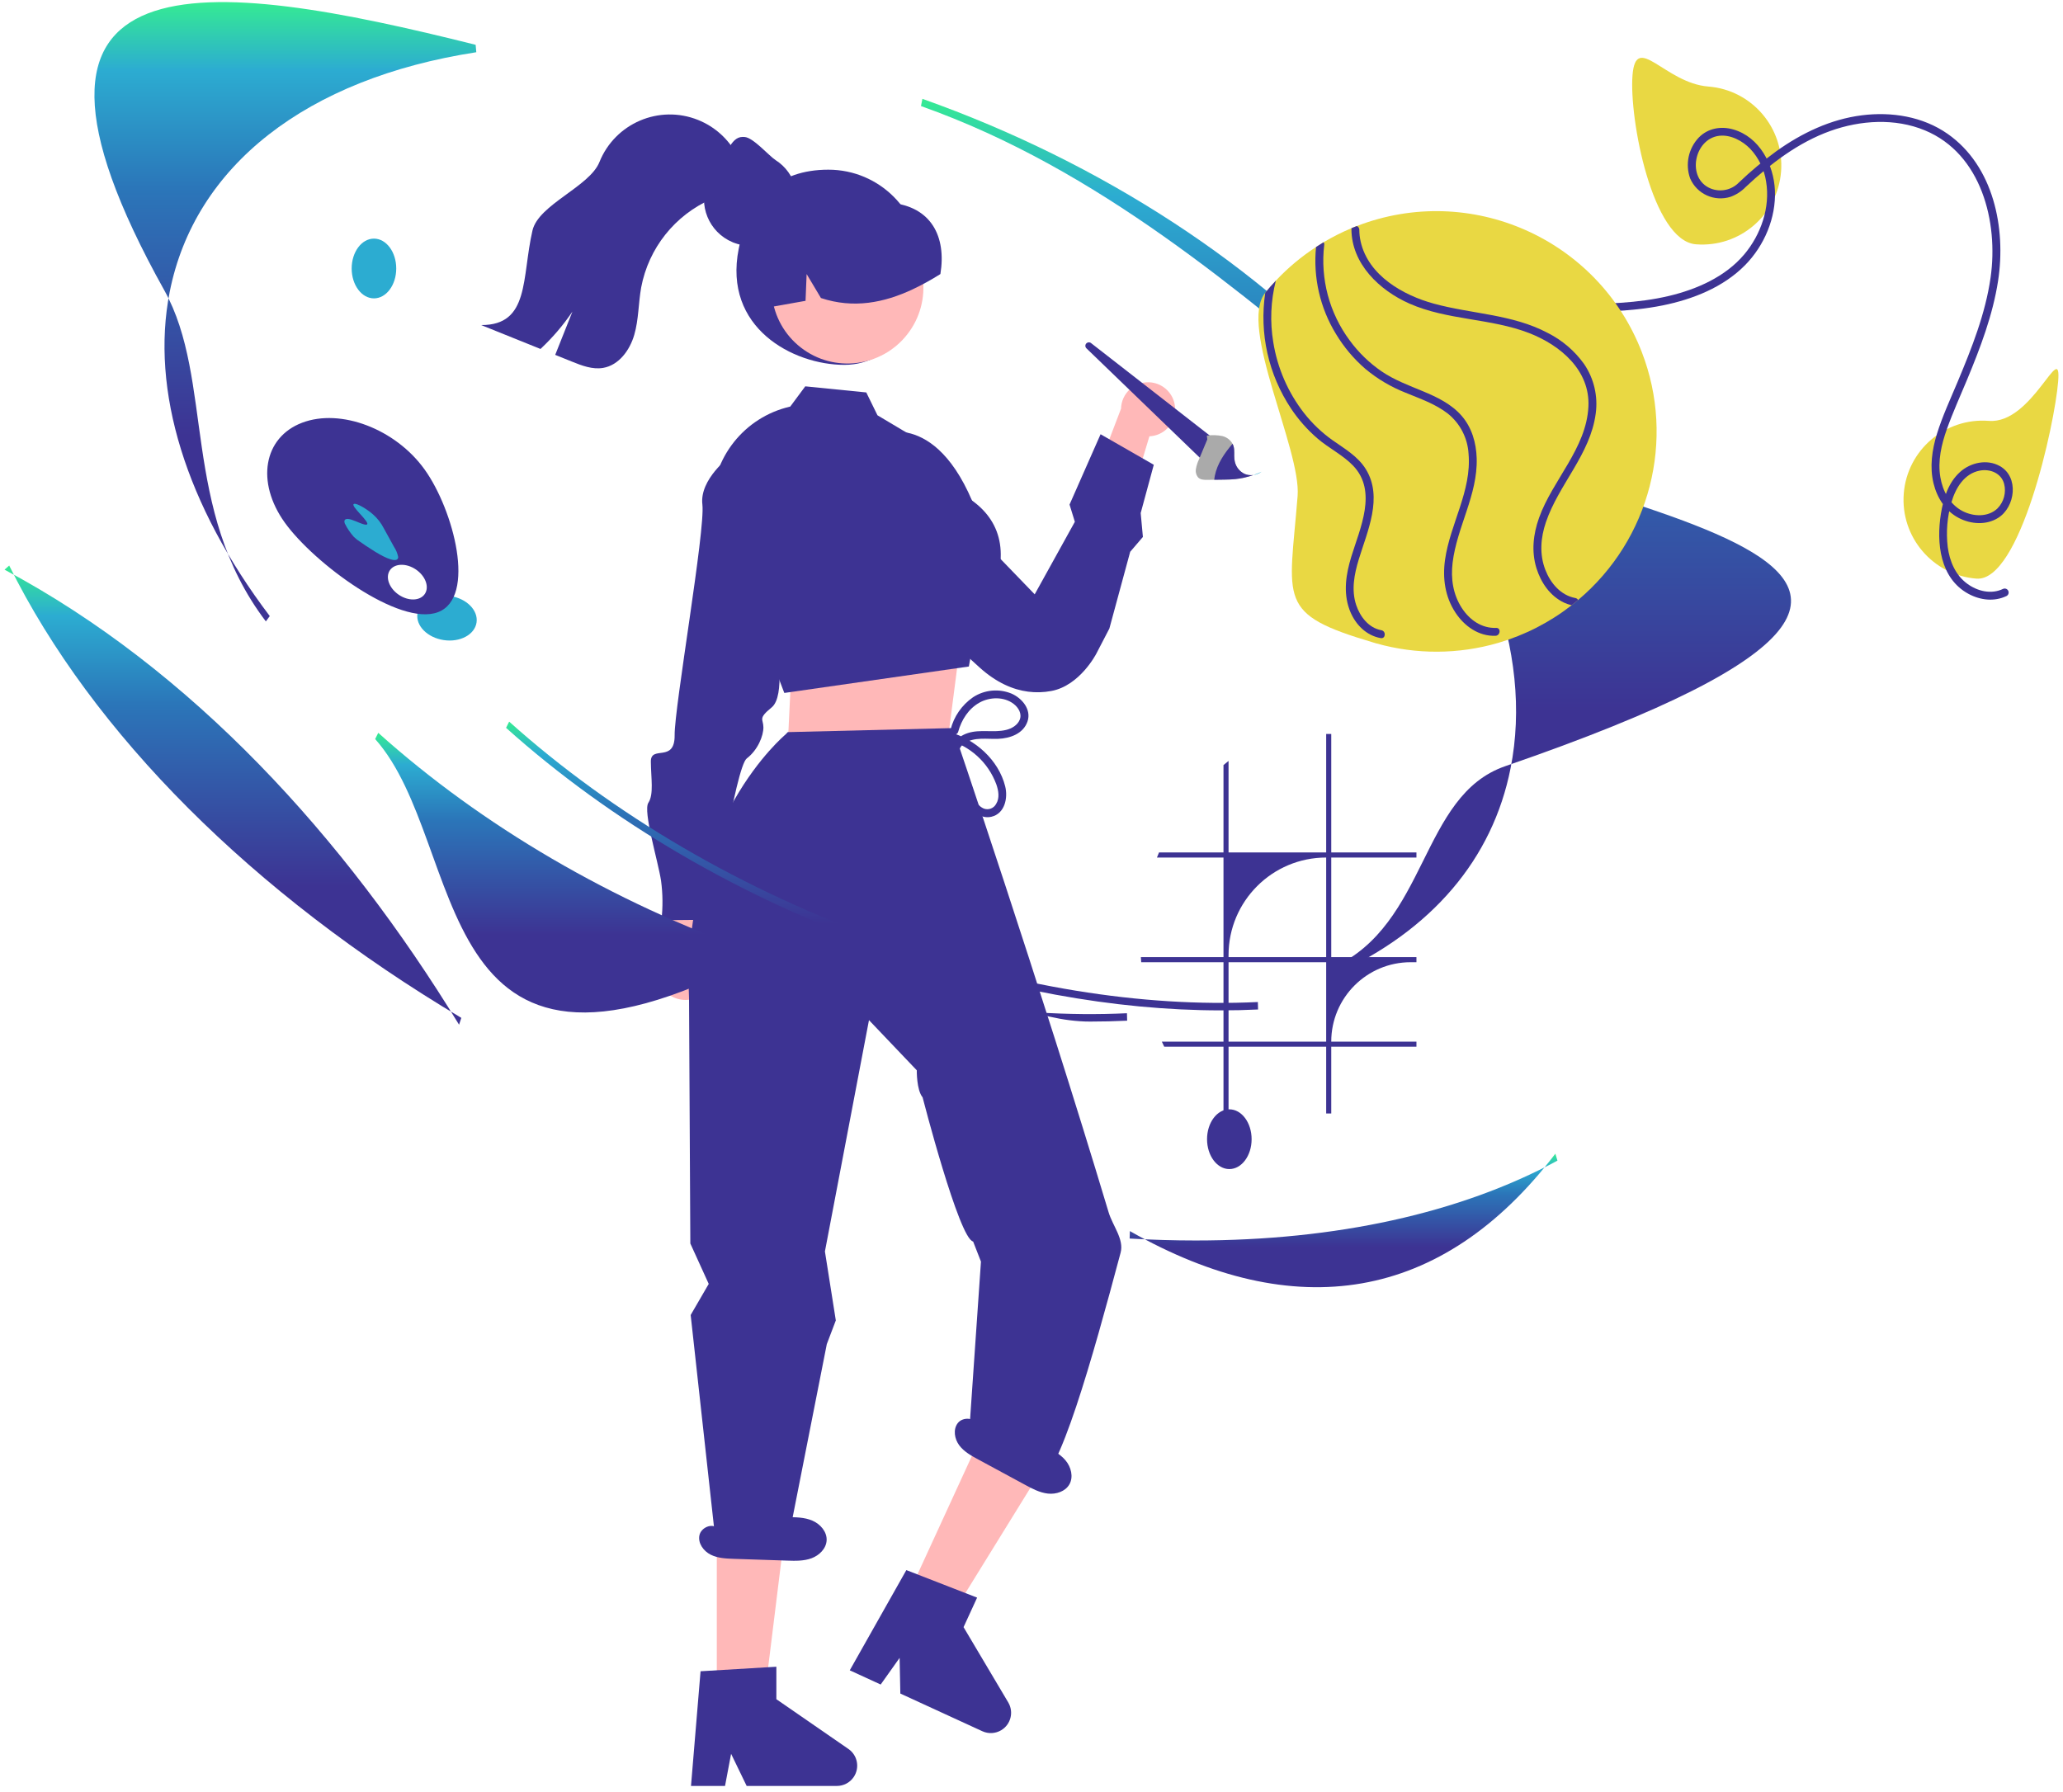 <svg fill="none" height="278" viewBox="0 0 320 278" width="320" xmlns="http://www.w3.org/2000/svg" xmlns:xlink="http://www.w3.org/1999/xlink"><linearGradient id="a"><stop offset="0" stop-color="#35eb93"/><stop offset=".11" stop-color="#2cacd1"/><stop offset=".3" stop-color="#2b76b9"/><stop offset=".7" stop-color="#3d3393"/></linearGradient><linearGradient id="b" gradientUnits="userSpaceOnUse" x1="136.821" x2="136.821" xlink:href="#a" y1="111.955" y2="156.752"/><linearGradient id="c" gradientUnits="userSpaceOnUse" x1="44.264" x2="44.264" xlink:href="#a" y1=".326" y2="96.406"/><linearGradient id="d" gradientUnits="userSpaceOnUse" x1="116.514" x2="116.514" xlink:href="#a" y1="113.693" y2="158.49"/><linearGradient id="e" gradientUnits="userSpaceOnUse" x1="210.334" x2="210.334" xlink:href="#a" y1="15.335" y2="151.203"/><linearGradient id="f" gradientUnits="userSpaceOnUse" x1="36.132" x2="36.132" xlink:href="#a" y1="87.74" y2="158.974"/><linearGradient id="g" gradientUnits="userSpaceOnUse" x1="208.402" x2="208.402" xlink:href="#a" y1="178.988" y2="199.701"/><path d="m142.818 40.647c0 7.909-3.956 15.958-11.866 15.958-7.909 0-18.822-5.729-16.367-18.004 1.551-7.756 6.003-12.275 13.912-12.275 7.91 0 14.321 6.412 14.321 14.321z" fill="#3d3393"/><path d="m109.64 153.651c1.628-1.806 1.484-4.59-.322-6.218-.193-.174-.4-.33-.62-.467l3.462-15.26-7.61 2.864-2.121 14.051c-1.153 2.157-.34 4.839 1.817 5.992 1.804.964 4.034.567 5.394-.962z" fill="#ffb8b8"/><path d="m125.794 99.565-5.312.54s1.389 7.869-.783 9.641c-2.173 1.773-1.297 1.765-1.285 3.078.013 1.314-.842 3.511-2.58 4.842-1.739 1.33-5.356 25.023-5.356 25.023l-7.881.076c.235-2.038.215-4.097-.059-6.13-.467-3.061-2.829-10.771-1.966-12.093.863-1.322.409-3.753.384-6.38-.026-2.627 3.733.276 3.691-4.103-.042-4.378 4.778-31.853 4.302-35.789-.475-3.937 4.307-7.486 4.307-7.486l4.379-.042z" fill="#3d3393"/><path d="m182.183 62.614c.501 2.249-.917 4.478-3.166 4.979-.24.053-.484.085-.729.096l-4.261 14.2-4.942-5.911 4.804-12.578c.055-2.316 1.977-4.149 4.293-4.094 1.938.046 3.592 1.414 4.001 3.309z" fill="#ffb8b8"/><path d="m137.196 67.239s10.301-3.862 15.886 17.29l7.414 7.678 6.229-11.255-.824-2.67 4.814-10.913 8.253 4.737-2.031 7.492.343 3.704-1.972 2.304-3.229 11.906-2.02 3.89s-2.547 4.981-6.993 5.801c-1.185.222-2.398.257-3.594.102-2.341-.305-4.907-1.384-7.544-3.766-9.782-8.836-15.568-15.652-15.568-15.652z" fill="#3d3393"/><path d="m186.858 71.738-18.338-17.698c-.215-.208-.221-.552-.013-.767.192-.2.505-.222.724-.051l19.444 15.148z" fill="#3d3393"/><path d="m194.411 73.699c-.92.323-1.875.536-2.845.635-.493.049-.988.066-1.479.072-.173.006-.347.007-.518.009-.408.006-.816.012-1.228.017-.347.007-.698.012-1.044.015-.509.008-1.068-.003-1.433-.36-.313-.365-.445-.851-.361-1.325.082-.489.23-.964.44-1.412.44-1.059.884-2.116 1.324-3.175l-.068-.593c.807-.117 1.629-.092 2.429.075.659.168 1.222.599 1.557 1.192.069.132.125.271.165.414.172.631.048 1.331.122 1.991.017.137.042.274.076.408.191.804.731 1.48 1.472 1.845.437.192.918.259 1.391.192z" fill="#aaa"/><path d="m195.7 73.186c-.382.272-.825.447-1.289.513.438-.149.868-.321 1.289-.513z" fill="#2cacd1"/><path d="m194.411 73.699c-.92.323-1.875.536-2.844.635-.494.049-.989.066-1.48.072-.172.006-.347.007-.518.009-.408.006-.816.012-1.228.017.02-.207.051-.412.093-.616.385-1.9 1.502-3.515 2.751-4.968.069.132.125.271.165.414.172.631.048 1.331.122 1.991.017.137.043.274.076.408.192.804.731 1.48 1.472 1.845.437.192.919.259 1.391.192z" fill="#3d3393"/><path d="m123.379 102.657-.729 3.473-.619 12.808 24.892-3.37 1.912-14.832-2.643-4.341z" fill="#ffb8b8"/><path d="m140.751 51.851c3.996-5.136 3.071-12.537-2.064-16.533-5.136-3.995-12.538-3.071-16.533 2.065-3.995 5.136-3.071 12.537 2.065 16.533 5.135 3.995 12.537 3.071 16.532-2.065z" fill="#ffb8b8"/><path d="m113.704 86.695-3.239-8.417c-.004-7.256 5-13.554 12.069-15.191l.045-.011 2.329-3.139 9.465.947 1.735 3.545 6.858 4.084 7.8 9.133c2.456 1.764 3.916 4.026 4.338 6.723.896 5.726-3.113 11.456-3.59 12.113l-1.229 6.921-28.412 4.072-.217.027z" fill="#3d3393"/><path d="m119.123 47.705c.107-.017.214-.039.321-.056 1.837-.326 3.675-.646 5.507-.978l.169-4.153 2.22 3.72c5.063 1.68 9.801.731 14.257-1.366 1.47-.698 2.896-1.484 4.271-2.355.959-5.85-1.46-10.46-7.671-11.049-.193-.018-.331-.18-.5-.264-.003 0-.006-.002-.006-.005-.286-.135-.579-.264-.871-.382-4.67-1.825-9.973-.797-13.622 2.641-3.597 3.434-5.215 9.104-4.075 14.246z" fill="#3d3393"/><path d="m140.731 247.694 6.759 3.106 15.195-24.593-9.975-4.583z" fill="#ffb8b8"/><path d="m140.587 243.589 10.977 4.272-2.103 4.578 6.934 11.683c.887 1.495.395 3.425-1.1 4.312-.889.528-1.981.586-2.92.154l-12.72-5.846-.112-5.535-2.937 4.135-4.796-2.204z" fill="#3d3393"/><path d="m111.186 262.952h7.438l3.539-28.691-10.979.001z" fill="#ffb8b8"/><g fill="#3d3393"><path d="m107.14 204.08v-.077l2.794-4.814-2.853-6.268-.202-38.09c-1.124-27.527 14.845-40.758 14.971-40.888l.346-.36 25.611-.627s13.46 39.515 24.154 75.121c.632 2.104 2.419 4.18 1.863 6.263-4.409 16.525-9.643 35.228-13.002 35.756l-10.638-5.728 1.977-28.64-1.216-3.116c-2.177-.401-7.839-22.372-7.839-22.372-.948-1.127-.9-4.19-.9-4.19l-7.415-7.785-6.834 35.886 1.69 10.703-1.399 3.68-5.99 30.383-.063.49-11.292-1.127z"/><path d="m108.666 259.283 11.759-.702v5.038l11.179 7.721c1.43.987 1.789 2.947.802 4.377-.588.851-1.556 1.359-2.59 1.359h-13.999l-2.413-4.983-.942 4.983h-5.278z"/><path d="m123.637 30.907v.01c.002.617-.077 1.231-.234 1.827-.025.105-.054.214-.089.319v.005c-.677 2.159-2.327 3.876-4.456 4.64-.155.06-.314.11-.473.154-.336.097-.679.167-1.026.209-.312.044-.626.066-.941.065-.246.001-.492-.011-.737-.035-.573-.058-1.136-.187-1.678-.383-.085-.025-.168-.055-.249-.09-.04-.015-.08-.031-.119-.05-3.682-1.541-5.417-5.775-3.876-9.456.046-.11.095-.219.147-.327l.005-.005c.354-.741.834-1.415 1.419-1.992 1.304-1.299 1.879-4.556 3.86-4.556.095-.002.19.002.284.01 1.33.045 3.787 2.913 4.832 3.59.777.491 1.45 1.128 1.982 1.877.555.77.952 1.644 1.165 2.569.122.531.184 1.073.184 1.618z"/><path d="m114.817 28.393c-1.121 1.305-2.877 1.813-4.46 2.492-5.674 2.489-9.753 7.619-10.901 13.707-.438 2.443-.381 4.971-1.072 7.353-.687 2.381-2.39 4.718-4.832 5.131-1.653.282-3.31-.356-4.865-.986-.855-.344-1.71-.689-2.566-1.035.892-2.238 1.783-4.476 2.672-6.715-1.429 2.112-3.091 4.057-4.955 5.798-3.065-1.236-6.132-2.471-9.202-3.707 7.553.029 6.265-7.304 7.955-14.661.929-4.043 8.838-6.78 10.389-10.626 2.422-6.03 9.274-8.955 15.304-6.533 2.599 1.044 4.74 2.98 6.039 5.461 1.551.618 1.596 3.032.495 4.321z"/><path d="m146.899 114.759c3.527.92 6.382 3.506 7.645 6.926.336.969.546 2.118-.032 3.039-.365.683-1.178.991-1.905.722-.754-.31-1.274-1.082-1.657-1.765-.509-.966-.945-1.968-1.307-2.998-.593-1.554-1.857-4.148-.052-5.363 1.518-1.022 3.528-.625 5.236-.695 1.846-.076 3.898-.783 4.553-2.696.638-1.861-.857-3.611-2.469-4.318-1.968-.816-4.212-.602-5.99.57-1.731 1.2-2.967 2.988-3.478 5.031-.079.33.125.662.455.74.314.075.632-.105.728-.413.507-1.851 1.604-3.592 3.314-4.54 1.602-.888 3.798-.942 5.293.207.739.568 1.319 1.514.941 2.454-.348.862-1.252 1.374-2.113 1.582-1.948.471-3.985-.138-5.926.484-1.851.593-2.918 2.107-2.651 4.072.202 1.104.529 2.181.975 3.211.379 1.059.822 2.094 1.326 3.099.771 1.457 2.161 3.033 3.995 2.606 2.09-.487 2.586-2.927 2.138-4.722-1.021-4.093-4.688-7.371-8.693-8.417-.33-.078-.662.125-.74.455-.075.314.106.633.414.729z"/><path d="m165.269 226.554c-.868-1.026-2.106-1.653-3.309-2.252l-10.092-5.027-.287 1.791c-.382-1.178-2.255-1.264-3.014-.286s-.516 2.457.224 3.449c.741.993 1.865 1.612 2.954 2.201 2.415 1.307 4.829 2.614 7.244 3.921 1.125.609 2.286 1.229 3.558 1.368s2.696-.319 3.33-1.43c.665-1.168.259-2.709-.608-3.735z"/><path d="m126.009 235.914c-1.235-.53-2.622-.538-3.966-.536-3.758.002-7.516.005-11.275.008l.543 1.731c-.867-.883-2.582-.124-2.824 1.09-.243 1.214.635 2.429 1.741 2.986 1.105.557 2.388.609 3.626.65l8.232.273c1.279.043 2.595.079 3.795-.364 1.199-.444 2.269-1.49 2.34-2.767.074-1.342-.978-2.54-2.212-3.071z"/></g><path d="m189.378 156.752c-16.536 0-34.505-3.295-52.354-9.631-22.072-7.836-42.31-19.663-58.526-34.203l.48-.963c16.137 14.47 36.285 26.243 58.266 34.046 19.864 7.052 39.877 10.319 57.867 9.457l.032 1.157c-1.9.092-3.822.138-5.766.137z" fill="url(#b)"/><path d="m41.237 96.406c-13.249-17.49-7.995-37.452-15.757-51.378-29.75-53.373 6.883-48.456 48.3-38.076l.099 1.151c-26.36 4.068-43.697 17.635-47.563 37.221-3.005 15.222 2.51 33.07 15.528 50.256z" fill="url(#c)"/><path d="m169.071 158.49c-16.536 0-35.54-18.35-52.354-9.631-50.907 26.397-43.9-17.775-58.525-34.203l.48-.963c16.137 14.47 36.286 26.243 58.266 34.045 19.864 7.052 39.877 10.32 57.868 9.458l.031 1.157c-1.9.092-3.822.137-5.766.137z" fill="url(#d)"/><path d="m207.007 151.203-.277-1.097c14.789-6.705 13.518-26.677 26.75-31.237 100.794-34.741 1.299-38.659-21.08-57.035-20.013-16.433-41.824-35.539-69.543-45.379l.221-1.12c27.84 9.883 52.658 26.083 69.88 45.614 17.309 19.63 24.894 40.304 21.357 58.215-2.788 14.125-12.231 25.203-27.308 32.038z" fill="url(#e)"/><path d="m71.208 158.974c-17.8-29.102-41.448-55.097-70.501-70.593l.72-.641c12.881 26.018 37.787 50.94 70.131 70.175z" fill="url(#f)"/><path d="m185.447 192.452c-3.351 0-6.76-.101-10.226-.301l.038-1.158c25.563 14.544 48.368 11.086 66-12.005l.323 1.075c-15.104 8.16-34.355 12.389-56.135 12.389z" fill="url(#g)"/><path d="m190.687 181.373c1.909 0 3.456-2.075 3.456-4.635s-1.547-4.635-3.456-4.635-3.457 2.075-3.457 4.635 1.548 4.635 3.457 4.635z" fill="#3d3393"/><path d="m73.918 96.581c.286-1.887-1.533-3.729-4.064-4.113-2.531-.384-4.815.834-5.101 2.722-.286 1.887 1.533 3.729 4.064 4.113s4.815-.834 5.101-2.722z" fill="#2cacd1"/><path d="m58.005 46.29c1.909 0 3.457-2.075 3.457-4.635s-1.548-4.635-3.457-4.635c-1.909 0-3.456 2.075-3.456 4.635s1.548 4.635 3.456 4.635z" fill="#2cacd1"/><path d="m65.86 72.835c-4.508-6.283-13.016-9.529-19.003-7.251-5.987 2.278-7.187 9.217-2.679 15.5s17.777 16.165 23.765 13.887c5.987-2.278 2.426-15.853-2.082-22.135zm.028 19.323c-.737 1.081-2.545 1.131-4.039.112s-2.107-2.72-1.37-3.801c.737-1.081 2.545-1.131 4.039-.112s2.107 2.72 1.37 3.801z" fill="#3d3393"/><path d="m60.771 78.981c-.561.454-1.123.907-1.684 1.361-.689.635-1.505 1.118-2.394 1.415-1.22.282-2.496.206-3.674-.219-1.718-.555-3.223-1.625-4.312-3.064l1.213.271c-.644-.745-1.167-1.587-1.552-2.493-.284-.842-.126-1.696.642-1.926.879-.264 2.295.329 3.033-.097 1.277-.737-.822-3.483.341-4.33.678-.493 2.034-.005 3.165.479 1.406.536 2.739 1.247 3.966 2.118 2.008 1.551 3.12 3.995 2.3 5.41-.281.419-.635.783-1.046 1.076z" fill="#3d3393"/><path d="m60.358 83.691c-.982.134-2.118-.62-3.065-1.317l-.241-.316c-.197-.604-.28-1.24-.245-1.875.046-.606.505-1.099 1.106-1.188.576-.076 1.344.173 1.725-.161.736-.644-.97-2.42-.19-3.023.438-.338 1.368.096 1.769.677.327.542.479 1.173.433 1.804.013.928.026 1.855.039 2.783.041.548-.014 1.098-.164 1.627-.168.525-.621.908-1.166.987z" fill="#3d3393"/><path d="m60.604 86.783c-1.361-.402-3.436-1.804-5.204-3.043l-.526-.458c-.551-.625-1.018-1.319-1.389-2.065-.204-.559.059-.885.962-.615.8.239 2.06.918 2.432.784.72-.259-2.749-3.026-1.942-3.218.453-.108 2.051.851 2.957 1.671.667.592 1.218 1.303 1.625 2.096.529.963 1.059 1.925 1.589 2.888.32.481.543 1.019.656 1.585.011.41-.335.619-1.161.375z" fill="#2cacd1"/><path d="m253.225 11.676c.534-6.758 5.006 1.216 11.765 1.75 6.759.53 11.808 6.438 11.279 13.197-.53 6.759-6.439 11.808-13.197 11.279-.005-0-.01-.001-.016-.001-6.758-.534-10.365-19.466-9.831-26.225z" fill="#e9d843"/><path d="m295.301 76.567c.534-6.758 6.445-11.804 13.204-11.271 6.758.534 11.279-12.887 10.745-6.129s-5.92 31.137-12.679 30.603c-6.758-.534-11.804-6.446-11.27-13.204z" fill="#e9d843"/><path d="m310.707 91.36c-1.848.891-3.983.366-5.578-.811-1.814-1.338-2.709-3.466-3.004-5.649-.285-2.343-.089-4.72.575-6.985.63-2.185 1.982-4.453 4.397-4.904 1.609-.3 3.327.386 3.773 2.058.345 1.363-.047 2.808-1.034 3.81-1.444 1.388-3.762 1.282-5.44.4-1.973-1.037-3.062-3.113-3.421-5.247-.428-2.537.169-5.087 1.018-7.474.923-2.594 2.072-5.111 3.128-7.653 2.058-4.957 3.992-10.021 4.812-15.352 1.252-8.143-.698-17.808-7.837-22.793-3.854-2.691-8.687-3.453-13.285-2.874-4.849.611-9.305 2.739-13.251 5.556-2.053 1.492-4.002 3.121-5.835 4.876-1.136 1.168-2.865 1.535-4.377.928-3.795-1.544-2.586-7.719 1.326-8.179 1.777-.209 3.607.782 4.813 2.022 1.315 1.406 2.173 3.178 2.461 5.081.669 4.006-.816 8.242-3.396 11.304-2.915 3.46-7.345 5.408-11.658 6.434-4.91 1.168-9.96 1.228-14.978 1.339-5.136.114-10.333.309-15.29 1.782-3.99 1.198-7.754 3.048-11.141 5.474-6.822 4.846-11.927 11.736-14.578 19.673-.624 1.92-1.085 3.889-1.379 5.886-.116.782 1.108.875 1.223.097 1.291-8.705 6.004-16.71 12.629-22.441 3.305-2.872 7.089-5.142 11.178-6.706 4.926-1.869 10.158-2.343 15.386-2.495 5.339-.156 10.726-.071 15.986-1.14 4.65-.945 9.358-2.799 12.746-6.231 2.987-3.027 4.835-7.357 4.637-11.637-.185-3.982-2.378-8.24-6.441-9.423-1.906-.555-3.953-.202-5.369 1.253-1.605 1.692-2.123 4.143-1.34 6.339 1.049 2.425 3.767 3.659 6.283 2.851.892-.328 1.697-.854 2.355-1.539 3.836-3.592 8.129-6.889 13.125-8.678 4.659-1.669 10.019-2.011 14.655-.086 8.777 3.643 11.415 14.216 10.188 22.828-.803 5.636-2.937 10.973-5.119 16.193-1.115 2.666-2.354 5.315-3.207 8.08-.764 2.475-1.147 5.132-.521 7.682.547 2.226 1.841 4.272 3.912 5.35 1.88.98 4.267 1.149 6.109-.016 2.664-1.684 3.263-6.334.271-8.029-1.985-1.124-4.527-.572-6.174.905-1.846 1.656-2.6 4.135-2.98 6.508-.719 4.483-.154 10.004 4.274 12.403 1.825.988 4 1.255 5.907.336.3-.158.415-.529.257-.83-.15-.286-.496-.406-.791-.276z" fill="#3d3393"/><path d="m201.278 76.939c.566-7.167-9.24-26.33-5.021-31.517.523-.648 1.072-1.275 1.646-1.881 1.86-1.983 3.953-3.735 6.233-5.217.385-.257.774-.501 1.166-.737 1.393-.831 2.843-1.563 4.339-2.19.271-.11.547-.22.822-.329 17.6-6.81 37.387 1.937 44.197 19.536 5.27 13.621 1.301 29.085-9.877 38.484-.326.278-.659.547-1 .812-3.385 2.643-7.238 4.621-11.358 5.83-.004-0-.005.004-.009.003-6.178 1.804-12.739 1.833-18.932.085l-.009-.001c-.136-.04-.273-.079-.409-.123-15.149-4.476-13.082-6.378-11.788-22.755z" fill="#e9d843"/><path d="m209.625 35.551c-.001-.052.005-.104.016-.155.272-.11.547-.22.822-.329.237.095.39.326.386.581.002.62.073 1.238.211 1.843 1.186 5.249 6.559 8.309 11.357 9.619 5.869 1.609 12.176 1.631 17.652 4.539 2.25 1.13 4.191 2.79 5.655 4.839 1.524 2.249 2.164 4.982 1.795 7.674-.837 6.333-5.713 10.955-7.72 16.834-.828 2.422-1.031 5-.09 7.422.798 2.058 2.374 3.935 4.638 4.36.186.029.348.143.436.309-.326.278-.659.547-1 .812-.409-.095-.807-.232-1.187-.41-2.168-1.033-3.569-3.094-4.27-5.337-.808-2.596-.501-5.298.405-7.824 2.111-5.891 7.329-10.737 7.654-17.242.281-5.638-4.353-9.534-9.187-11.41-5.982-2.32-12.687-1.975-18.581-4.579-4.636-2.049-8.971-6.155-8.992-11.546z" fill="#3d3393"/><path d="m204.136 38.323c.385-.257.774-.501 1.166-.737.092.116.13.265.103.41-.621 5.261.791 10.559 3.948 14.813 1.365 1.866 3.035 3.489 4.94 4.798 1.995 1.36 4.236 2.182 6.45 3.104 2.177.907 4.38 1.971 5.957 3.775 1.607 1.839 2.282 4.211 2.355 6.614.17 5.694-3.067 10.659-3.735 16.201-.297 2.472.059 4.926 1.439 7.042 1.194 1.827 3.063 3.156 5.307 3.071.741-.032.693 1.048.04 1.206-.045.011-.091.017-.137.018-2.61.098-4.843-1.507-6.224-3.619-1.608-2.454-2.005-5.322-1.598-8.192.792-5.552 4.152-10.684 3.646-16.43-.141-2.438-1.309-4.702-3.214-6.23-1.942-1.512-4.312-2.311-6.562-3.244-2.248-.885-4.341-2.123-6.199-3.667-1.815-1.562-3.369-3.405-4.601-5.457-2.465-4.038-3.547-8.769-3.081-13.476z" fill="#3d3393"/><path d="m196.256 45.421c.524-.648 1.073-1.275 1.647-1.881-.796 3.126-.931 6.384-.398 9.565.642 4.003 2.283 7.779 4.772 10.979 1.248 1.593 2.718 2.999 4.366 4.175 1.885 1.339 3.968 2.509 5.216 4.529 2.707 4.384.232 9.631-1.098 14.008-.698 2.284-1.171 4.739-.399 7.065.601 1.804 1.932 3.555 3.899 3.912.773.139.68 1.367-.097 1.224-.146-.028-.291-.06-.436-.096-2.135-.563-3.676-2.31-4.424-4.372-.969-2.691-.515-5.479.299-8.152 1.341-4.397 4.098-10.143.295-14.121-1.604-1.678-3.776-2.708-5.528-4.221-1.57-1.35-2.95-2.907-4.1-4.63-3.523-5.289-4.953-11.698-4.014-17.983z" fill="#3d3393"/><path d="m219.709 133.04v-.788h-13.214v-18.387h-.786v18.387h-15.144v-14.2c-.265.208-.526.423-.785.643v13.557h-10.002c-.111.261-.218.524-.319.788h10.321v15.452h-12.815c.012.264.03.525.052.788h12.763v12.326h-9.561c.117.265.24.526.37.784h9.191v10.362h.785v-10.362h15.144v10.362h.786v-10.362h13.214v-.784h-13.214c-.002-6.806 5.515-12.325 12.321-12.326h.893v-.788h-13.214v-15.452zm-14 28.566h-15.144v-12.326h15.144zm0-13.114h-15.144v-.31c0-8.363 6.78-15.142 15.144-15.142z" fill="#3d3393"/></svg>